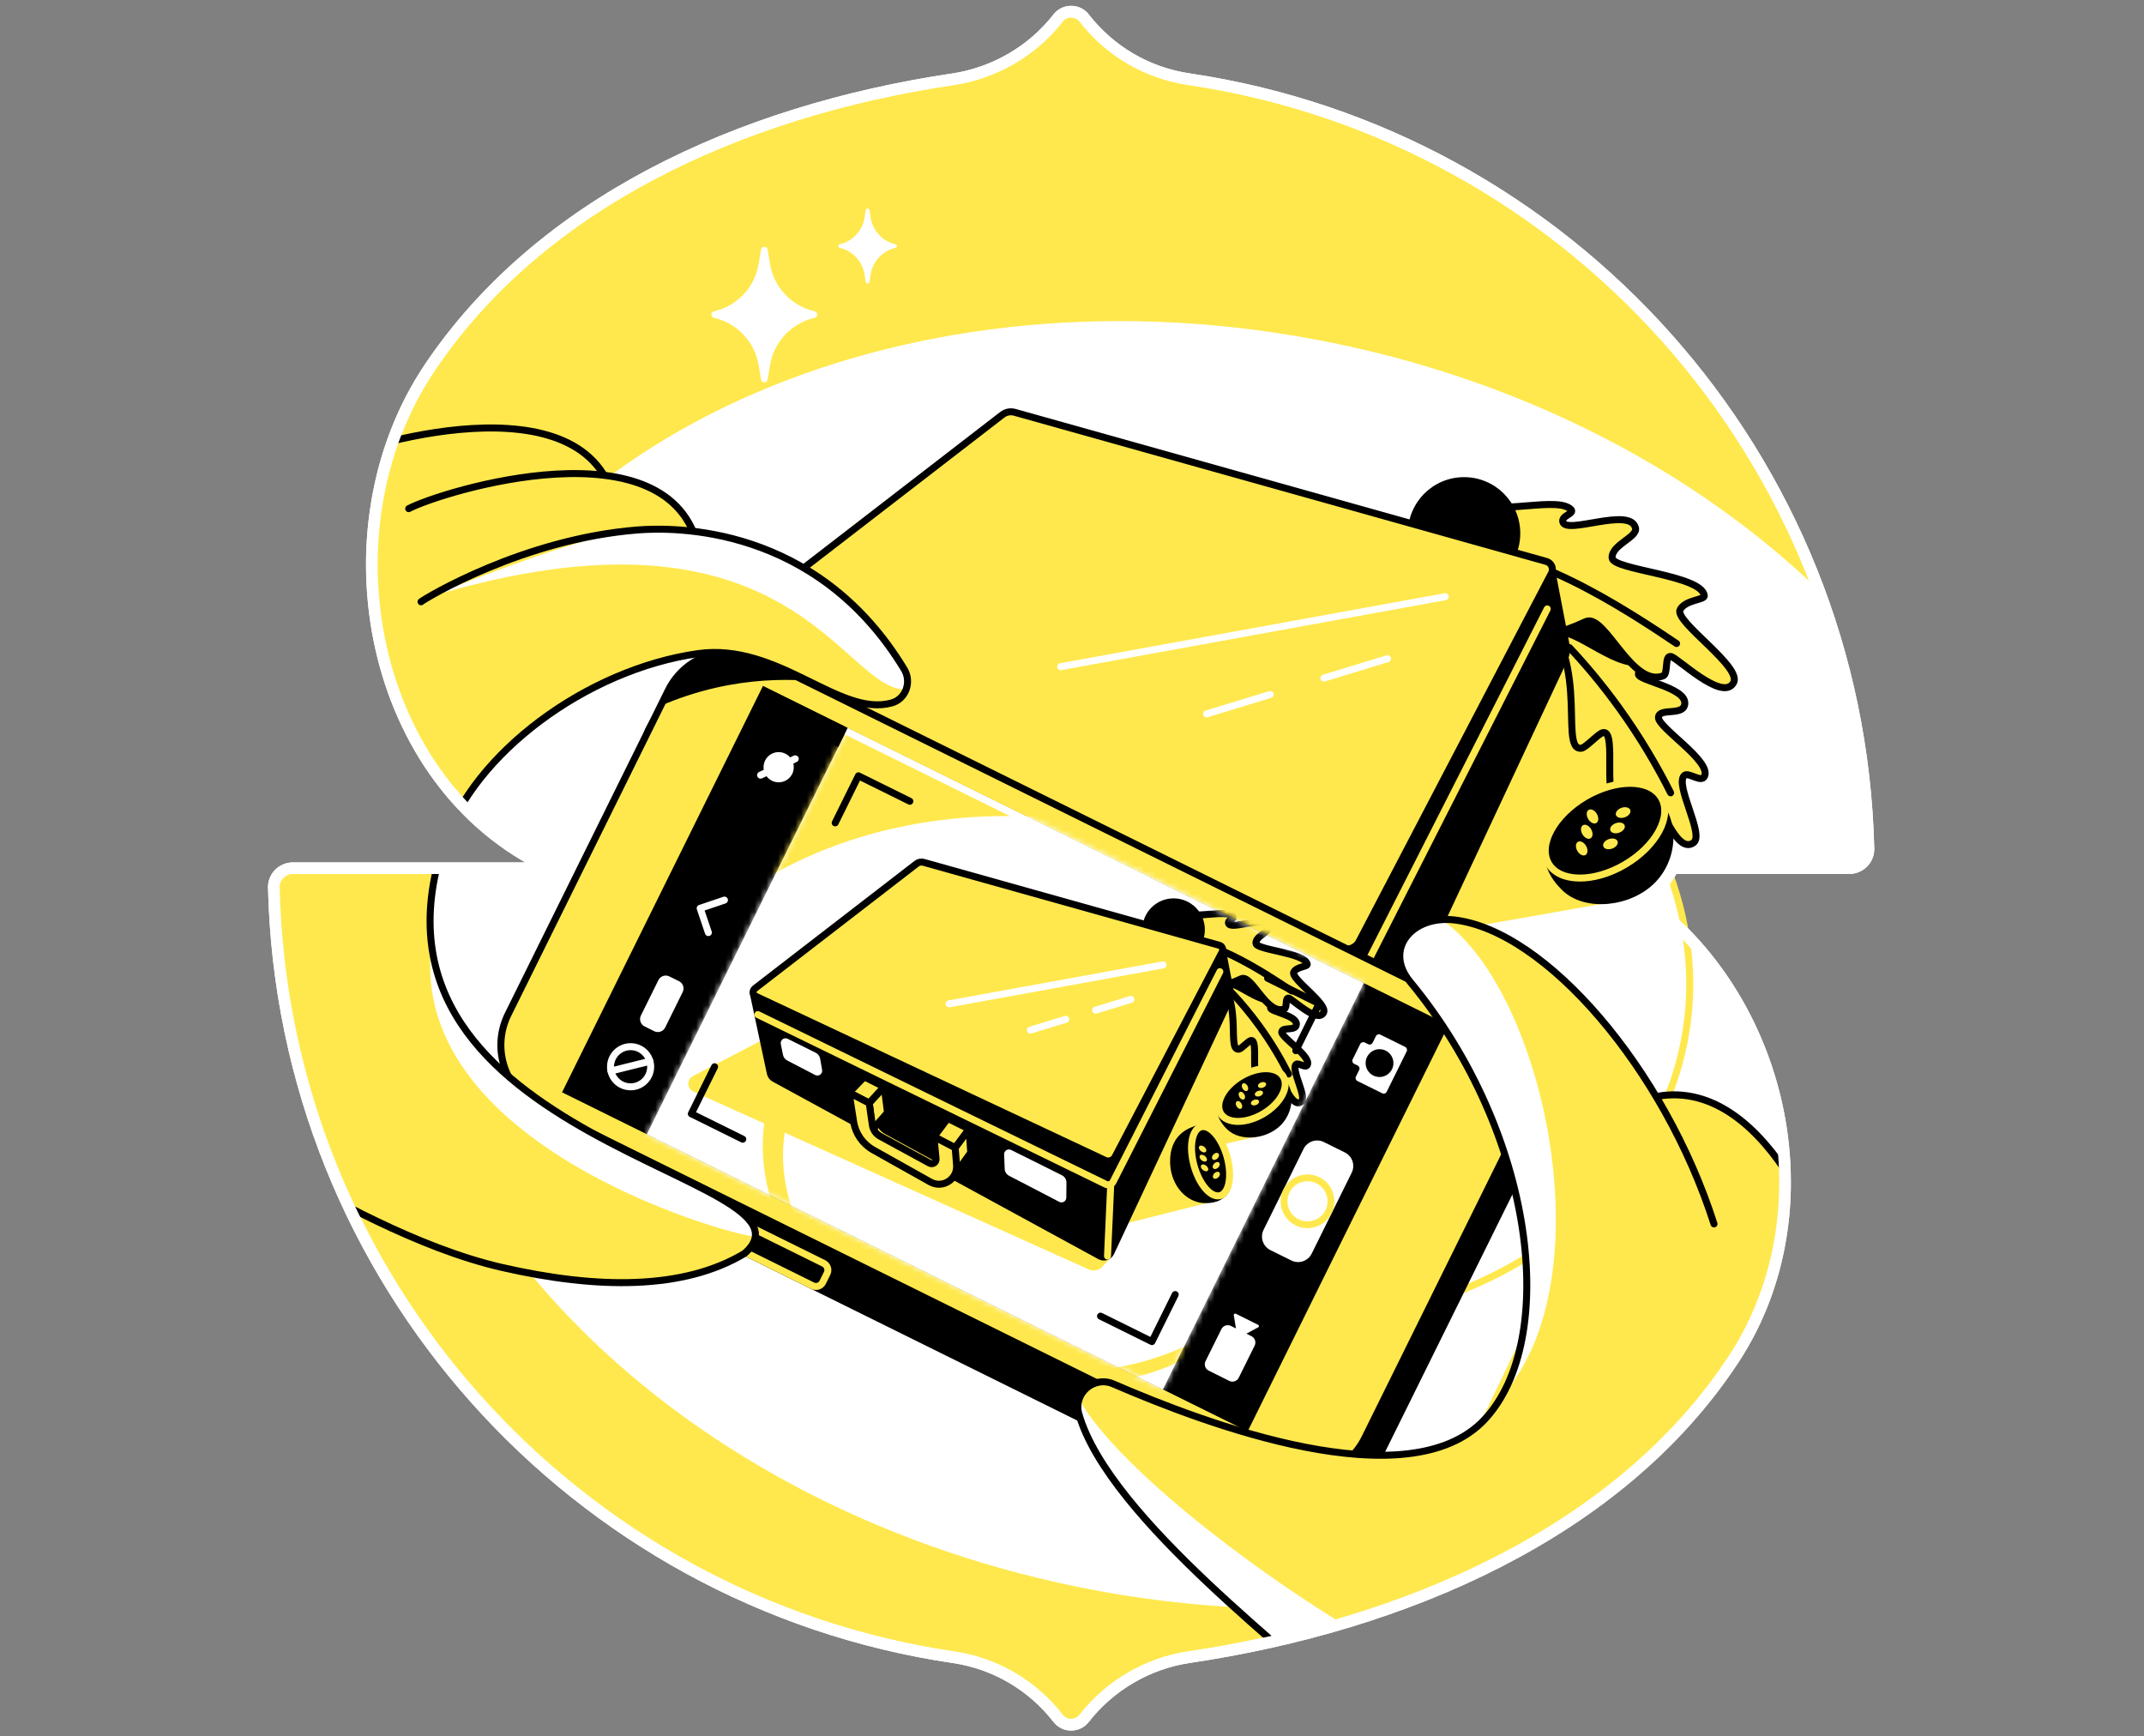 <svg width="368" height="298" viewBox="0 0 368 298" fill="none" xmlns="http://www.w3.org/2000/svg">
<rect x="0" y="0" width="368" height="298" fill="#808080" stroke="none"/>
<path d="M204.009 13.576C196.858 12.519 190.461 8.729 186.095 3.091C184.968 1.64 182.744 1.633 181.61 3.088C177.205 8.746 170.693 12.54 163.503 13.611C126.65 19.108 92.632 34.991 73.734 63.133C55.013 91.016 63.355 134.584 94.247 149H94.251H50.285C48.459 149 46.955 150.499 47.001 152.326C48.606 219.59 98.719 274.834 163.693 284.423C170.844 285.477 177.244 289.271 181.61 294.905C182.737 296.362 184.961 296.366 186.088 294.912C190.468 289.295 196.956 285.467 204.058 284.409C240.953 278.93 277.961 263.092 297.56 233.26C316.04 205.133 304.339 163.418 273.444 149L317.409 148.989C319.239 148.989 320.739 147.493 320.697 145.666C319.092 78.409 268.979 23.165 203.998 13.579" fill="#FFE84D"/>
<path d="M204.009 13.576C196.858 12.519 190.461 8.729 186.095 3.091C184.968 1.64 182.744 1.633 181.61 3.088C177.205 8.746 170.693 12.54 163.503 13.611C126.65 19.108 92.632 34.991 73.734 63.133C55.013 91.016 63.355 134.584 94.247 149H94.251H50.285C48.459 149 46.955 150.499 47.001 152.326C48.606 219.59 98.719 274.834 163.693 284.423C170.844 285.477 177.244 289.271 181.61 294.905C182.737 296.362 184.961 296.366 186.088 294.912C190.468 289.295 196.956 285.467 204.058 284.409C240.953 278.93 277.961 263.092 297.56 233.26C316.04 205.133 304.339 163.418 273.444 149L317.409 148.989C319.239 148.989 320.739 147.493 320.697 145.666C319.092 78.409 268.979 23.165 203.998 13.579" stroke="white" stroke-width="2" stroke-linecap="round" stroke-linejoin="round"/>
<mask id="mask0_9415_3000" style="mask-type:luminance" maskUnits="userSpaceOnUse" x="47" y="2" width="274" height="294">
<path d="M204.009 13.576C196.858 12.519 190.461 8.729 186.095 3.091C184.968 1.64 182.744 1.633 181.61 3.088C177.205 8.746 170.693 12.54 163.503 13.611C126.65 19.108 92.632 34.991 73.734 63.133C55.013 91.016 63.355 134.584 94.247 149H94.251H50.285C48.459 149 46.955 150.499 47.001 152.326C48.606 219.59 98.719 274.834 163.693 284.423C170.844 285.477 177.244 289.271 181.61 294.905C182.737 296.362 184.961 296.366 186.088 294.912C190.468 289.295 196.956 285.467 204.058 284.409C240.953 278.93 277.961 263.092 297.56 233.26C310.012 214.307 308.762 189.182 297.167 170.401C296.064 168.613 294.866 166.882 293.577 165.217C292.067 163.267 297.585 160.408 295.829 158.662C291.47 154.331 298.741 151.69 292.97 149H297.701L317.409 148.989C319.239 148.989 320.739 147.493 320.697 145.666C319.092 78.409 268.979 23.165 203.998 13.579" fill="white"/>
</mask>
<g mask="url(#mask0_9415_3000)">
<path d="M273.299 152.832C278.747 156.053 284.195 159.27 289.643 162.491C289.302 159.895 288.744 156.927 287.82 153.706C287.079 151.121 286.225 148.806 285.361 146.783C281.339 148.799 277.321 150.816 273.299 152.832Z" fill="white"/>
<path d="M228.54 58.806C156.72 44.219 89.126 74.016 70.857 126.165C75.972 135.948 83.825 144.132 94.25 148.996H94.254H66.242C62.824 204.086 113.407 257.803 185.16 272.379C204.528 276.313 223.591 277.019 241.462 274.929C264.36 266.377 284.711 252.832 297.57 233.261C316.05 205.133 304.35 163.419 273.454 149L317.419 148.989C319.249 148.989 320.749 147.493 320.707 145.667C320.335 130.096 317.36 115.175 312.207 101.308C291.248 81.118 262.231 65.649 228.543 58.806H228.54Z" fill="white"/>
<path d="M286.584 149.976C290.026 159.316 291.009 169.246 289.004 179.13C282.021 213.51 241.473 234.297 198.438 225.554C155.403 216.812 126.179 181.856 133.162 147.475C140.145 113.095 180.693 92.308 223.728 101.051C244.81 105.333 262.579 115.909 274.399 129.625" stroke="#FFE84D" stroke-width="1.2" stroke-miterlimit="10"/>
<path d="M234.711 181.515L263.594 174.248L240.258 160.623L279.369 153.745L283.559 131.617L260.454 104.504L224.009 144.817L234.711 181.515Z" fill="#FFE84D" stroke="#FFE84D" stroke-width="1.2" stroke-linecap="round" stroke-linejoin="round"/>
<path d="M261.322 102.681C264.982 105.059 269.33 103.194 271.863 104.037C276.137 105.463 277.936 107.939 278.607 108.519C280.145 109.843 277.651 110.806 277.788 111.575C278.02 112.867 283.106 112.172 283.563 114.216C283.788 115.224 281.213 114.476 281.213 115.688C281.213 116.833 289.221 117.982 289.183 120.669C289.151 123.026 284.761 121.35 284.662 123.12C284.564 124.891 293.805 130.616 292.562 133.236C292.01 134.399 289.812 132.457 289.109 133.082C287.36 134.645 292.653 143.335 290.648 144.648C287.732 146.724 284.876 137.448 284.241 137.82C283.507 138.249 284.638 140.967 284.139 141.182C282.509 141.884 281.36 135.973 280.486 136.092C279.868 136.176 278.54 137.743 278.073 137.82C274.701 138.372 277.69 125.266 275.161 125.723C274.35 125.871 272.21 128.322 271.42 128.41C267.188 128.87 274.104 110.785 261.325 102.678L261.322 102.681Z" fill="#FFE84D" stroke="black" stroke-width="1.2" stroke-linecap="round" stroke-linejoin="round"/>
<path d="M286.749 136.063C284.455 131.515 281.554 126.537 277.873 121.441C275.028 117.5 272.148 114.082 269.387 111.139" stroke="black" stroke-width="1.2" stroke-linecap="round" stroke-linejoin="round"/>
<path d="M282.492 113.763C282.959 113.471 277.469 112.53 277.339 111.04C277.279 110.37 278.252 109.85 278.038 108.891C277.957 108.533 277.778 108.273 277.539 108.069C276.868 107.489 275.066 105.013 270.795 103.587C268.603 102.856 265.049 104.152 261.758 102.969L261.708 103.302C263.928 105.115 265.326 107.254 266.19 109.484C266.363 110.173 266.535 110.858 266.707 111.546C266.566 110.471 266.665 109.646 267.181 109.319C269.71 107.732 278.256 116.415 282.495 113.763H282.492Z" fill="black"/>
<path d="M248.656 85.455C255.695 89.15 266.422 85.08 269.446 87.261C270.672 88.142 268.003 88.367 268.234 89.53C268.705 91.887 279.864 86.895 280.721 90.622C281.087 92.221 276.576 93.478 276.706 95.757C276.826 97.855 292.067 98.673 292.53 102.224C292.629 102.99 289.33 102.891 288.382 104.616C287.244 106.681 299.548 114.714 297.441 117.331C295.417 120.264 287.953 112.902 286.798 112.667C285.642 112.431 286.411 115.645 285.445 116.003C280.026 118.02 275.435 105.196 272.207 106.674C262.137 111.297 264.23 106.769 263.183 107.24C261.118 108.171 257.047 96.952 254.796 97.879C253.559 98.388 254.392 102.74 252.923 102.941C251.399 103.144 251.722 98.715 246.597 93C244.023 90.13 245.554 83.826 248.659 85.455H248.656Z" fill="#FFE84D" stroke="black" stroke-width="1.2" stroke-linecap="round" stroke-linejoin="round"/>
<path d="M248.368 95.21C259.745 91.511 280.373 105.498 287.767 110.44" stroke="black" stroke-width="1.2" stroke-linecap="round" stroke-linejoin="round"/>
<path d="M251.294 101.184C256.623 101.184 260.943 96.864 260.943 91.535C260.943 86.207 256.623 81.887 251.294 81.887C245.965 81.887 241.645 86.207 241.645 91.535C241.645 96.864 245.965 101.184 251.294 101.184Z" fill="black"/>
<path d="M121.602 110.974L126.902 135.832C127.05 136.524 127.493 137.118 128.114 137.455L228.606 192.218C229.829 192.885 231.36 192.383 231.95 191.122L268.561 112.924C268.873 112.26 268.965 111.512 268.824 110.792L266.387 98.14L121.599 110.971L121.602 110.974Z" fill="black" stroke="black" stroke-width="1.2" stroke-linecap="round" stroke-linejoin="round"/>
<path d="M123.042 117.732L230.38 170.071C231.213 170.475 232.214 170.142 232.635 169.316L265.572 104.504" stroke="#FFE84D" stroke-width="1.2" stroke-linecap="round" stroke-linejoin="round"/>
<path d="M231.912 170.043L230.918 192.217" stroke="#FFE84D" stroke-width="1.2" stroke-linecap="round" stroke-linejoin="round"/>
<path d="M122.41 112.091L230.106 162.66C231.28 163.212 232.674 162.741 233.275 161.592L266.296 98.382C266.714 97.581 266.288 96.597 265.417 96.355L174.17 70.763C173.436 70.556 172.646 70.71 172.042 71.177L122.143 109.678C121.3 110.328 121.444 111.638 122.407 112.091H122.41Z" fill="#FFE84D" stroke="black" stroke-width="1.2" stroke-linecap="round" stroke-linejoin="round"/>
<path d="M199.203 165.322L199.021 160.865C198.975 159.741 200.152 158.975 201.16 159.477L216.854 167.286C217.714 167.714 218.259 168.599 218.248 169.562L218.206 174.202C218.195 175.308 217.022 176.014 216.042 175.501L200.552 167.454C199.751 167.04 199.235 166.225 199.196 165.326L199.203 165.322Z" fill="#FFE84D"/>
<path d="M130.798 130.152L130.127 126.815C129.885 125.607 131.135 124.648 132.238 125.196L140.907 129.509C141.623 129.868 142.129 130.542 142.266 131.332L142.87 134.803C143.081 136.011 141.817 136.935 140.728 136.369L132.105 131.887C131.427 131.536 130.949 130.897 130.798 130.149V130.152Z" fill="#FFE84D"/>
<path d="M185.916 157.159L179.365 153.756L180.015 160.577C180.12 161.666 178.961 162.431 178.002 161.908L162.762 153.605C161.462 152.895 160.573 151.617 160.363 150.148L159.4 143.387L153.18 140.155L154.585 149.116C155.161 152.797 157.395 156.011 160.644 157.834L183.243 167.943L186.429 163.629L185.916 157.163V157.159Z" fill="#FFE84D" stroke="black" stroke-width="1.2" stroke-linecap="round" stroke-linejoin="round"/>
<path d="M157.415 145.038L151.195 141.807L155.863 136.949L162.024 140.012L157.415 145.038Z" fill="#FFE84D" stroke="black" stroke-width="1.2" stroke-linecap="round" stroke-linejoin="round"/>
<path d="M183.931 158.814L177.38 155.413L181.613 149.755L188.23 153.046L183.931 158.814Z" fill="#FFE84D" stroke="black" stroke-width="1.2" stroke-linecap="round" stroke-linejoin="round"/>
<path d="M157.416 145.038L162.024 140.012L163.057 147.971L158.388 153.285L157.416 145.038Z" fill="#FFE84D" stroke="black" stroke-width="1.2" stroke-linecap="round" stroke-linejoin="round"/>
<path d="M188.231 153.047L188.722 160.332L183.65 167.343L183.931 158.814L188.231 153.047Z" fill="#FFE84D" stroke="black" stroke-width="1.2" stroke-linecap="round" stroke-linejoin="round"/>
<path d="M183.931 158.813L177.38 155.41L178.03 162.231C178.136 163.32 176.976 164.086 176.018 163.562L160.777 155.259C159.477 154.549 158.589 153.271 158.378 151.803L157.415 145.041L151.195 141.81L152.6 150.77C153.176 154.451 155.41 157.665 158.659 159.488L176.26 169.365C180.06 171.497 184.7 168.526 184.356 164.181L183.928 158.813H183.931Z" fill="#FFE84D" stroke="black" stroke-width="1.2" stroke-linecap="round" stroke-linejoin="round"/>
<path d="M182.056 114.416L248.055 102.403" stroke="white" stroke-width="1.2" stroke-linecap="round" stroke-linejoin="round"/>
<path d="M227.24 116.376L238.15 113.046" stroke="white" stroke-width="1.2" stroke-linecap="round" stroke-linejoin="round"/>
<path d="M207.11 122.519L218.024 119.189" stroke="white" stroke-width="1.2" stroke-linecap="round" stroke-linejoin="round"/>
<path d="M278.79 148.454C283.864 145.475 286.521 140.58 284.724 137.52C282.928 134.461 277.358 134.395 272.284 137.374C267.211 140.354 264.554 145.249 266.351 148.308C268.147 151.368 273.716 151.433 278.79 148.454Z" fill="black" stroke="black" stroke-width="1.2" stroke-linecap="round" stroke-linejoin="round"/>
<path d="M283.647 136.956C287.574 140.114 287.648 146.875 283.721 150.971C279.794 155.063 272.165 155.871 268.565 152.348C266.608 150.433 264.799 147.687 266.085 143.279" fill="black"/>
<path d="M283.647 136.956C287.574 140.114 287.648 146.875 283.721 150.971C279.794 155.063 272.165 155.871 268.565 152.348C266.608 150.433 264.799 147.687 266.085 143.279" stroke="black" stroke-width="1.2" stroke-linecap="round" stroke-linejoin="round"/>
<path d="M278.902 148.385C284.242 145.25 287.04 140.102 285.153 136.887C283.265 133.671 277.406 133.607 272.066 136.742C266.726 139.877 263.928 145.025 265.816 148.241C267.704 151.456 273.563 151.521 278.902 148.385Z" stroke="#FFE84D" stroke-width="1.2" stroke-linecap="round" stroke-linejoin="round"/>
<path d="M273.992 141.247C274.405 141.008 274.448 140.31 274.089 139.686C273.729 139.063 273.102 138.751 272.689 138.99C272.275 139.228 272.232 139.927 272.592 140.55C272.952 141.174 273.579 141.486 273.992 141.247Z" fill="#FFE84D"/>
<path d="M273.008 143.877C273.421 143.638 273.465 142.94 273.105 142.316C272.745 141.693 272.118 141.381 271.705 141.62C271.292 141.858 271.248 142.557 271.608 143.18C271.968 143.804 272.595 144.115 273.008 143.877Z" fill="#FFE84D"/>
<path d="M272.139 146.736C272.553 146.498 272.596 145.799 272.236 145.176C271.876 144.552 271.249 144.24 270.836 144.479C270.423 144.718 270.38 145.416 270.739 146.04C271.099 146.663 271.726 146.975 272.139 146.736Z" fill="#FFE84D"/>
<path d="M278.883 140.269C279.562 140.031 279.985 139.473 279.827 139.023C279.67 138.573 278.991 138.4 278.312 138.638C277.633 138.876 277.21 139.433 277.367 139.884C277.525 140.334 278.204 140.507 278.883 140.269Z" fill="#FFE84D"/>
<path d="M277.916 142.903C278.595 142.665 279.018 142.107 278.86 141.657C278.702 141.206 278.024 141.034 277.345 141.272C276.665 141.509 276.243 142.067 276.4 142.518C276.558 142.968 277.236 143.141 277.916 142.903Z" fill="#FFE84D"/>
<path d="M276.706 145.639C277.385 145.401 277.808 144.843 277.651 144.393C277.493 143.943 276.815 143.77 276.135 144.008C275.456 144.246 275.033 144.804 275.191 145.254C275.348 145.704 276.027 145.877 276.706 145.639Z" fill="#FFE84D"/>
<path d="M217.736 259.362L90.447 196.411C84.103 193.275 89.737 183.851 92.874 177.507L111.304 125.319C114.441 118.975 122.129 116.372 128.476 119.513L255.765 182.463C262.109 185.6 264.712 193.289 261.571 199.636L234.905 253.559C231.768 259.903 224.079 262.506 217.732 259.366L217.736 259.362Z" fill="black" stroke="black" stroke-width="1.2" stroke-linecap="round" stroke-linejoin="round"/>
<path d="M141.379 216.817L127.592 210C126.953 209.685 126.18 209.946 125.865 210.584L125.111 212.108C124.796 212.746 125.057 213.52 125.695 213.835L139.483 220.652C140.121 220.968 140.895 220.706 141.21 220.068L141.964 218.544C142.279 217.906 142.018 217.133 141.379 216.817Z" fill="black" stroke="#FFE84D" stroke-width="1.2" stroke-linecap="round" stroke-linejoin="round"/>
<path d="M256.37 175.286L130.608 113.103C124.73 110.197 117.609 112.606 114.703 118.483L87.203 174.1C84.297 179.978 86.706 187.099 92.584 190.005L218.346 252.188C224.223 255.094 231.344 252.685 234.25 246.807L261.75 191.19C264.656 185.313 262.247 178.192 256.37 175.286Z" fill="#FFE84D" stroke="black" stroke-width="1.2" stroke-linecap="round" stroke-linejoin="round"/>
<path d="M131.441 113.521C125.097 110.384 117.408 112.983 114.268 119.327L113.373 121.136C116.07 119.97 119.267 118.839 122.944 118.01C128.761 116.7 133.942 116.542 138.02 116.773L131.434 113.517L131.441 113.521Z" fill="black"/>
<path d="M248.632 175.915L130.952 117.729L96.472 187.464L214.151 245.651L248.632 175.915Z" fill="black"/>
<path d="M234.082 168.722L145.505 124.925L111.024 194.66L199.601 238.457L234.082 168.722Z" fill="white"/>
<path d="M234.845 179.215L234.234 178.912C233.953 178.772 233.612 178.888 233.475 179.169L232.168 181.81C232.028 182.091 232.144 182.432 232.425 182.569L233.036 182.871C233.317 183.012 233.433 183.349 233.292 183.63L232.73 184.764C232.59 185.045 232.706 185.386 232.987 185.523L237.254 187.634C237.535 187.774 237.876 187.659 238.013 187.378L241.448 180.433C241.589 180.152 241.473 179.812 241.192 179.675L236.924 177.564C236.643 177.423 236.302 177.539 236.165 177.82L235.603 178.955C235.463 179.236 235.126 179.352 234.845 179.211V179.215Z" fill="white"/>
<path d="M236.784 184.834C238.101 184.834 239.169 183.767 239.169 182.449C239.169 181.132 238.101 180.064 236.784 180.064C235.467 180.064 234.399 181.132 234.399 182.449C234.399 183.767 235.467 184.834 236.784 184.834Z" fill="black"/>
<path d="M212.136 227.953C212.136 227.953 212.126 227.978 212.112 227.971L211.269 227.553C210.668 227.258 209.941 227.504 209.646 228.101L206.917 233.605C206.622 234.206 206.868 234.933 207.465 235.228L210.998 236.991C211.599 237.286 212.326 237.04 212.621 236.443L215.35 230.939C215.645 230.338 215.399 229.611 214.802 229.316L213.959 228.898C213.959 228.898 213.945 228.874 213.959 228.867L215.961 227.799C216.134 227.708 216.13 227.458 215.954 227.37L212.115 225.46C211.94 225.372 211.736 225.519 211.768 225.716L212.136 227.953Z" fill="white"/>
<path d="M230.826 197.778L227.231 196C225.942 195.363 224.381 195.891 223.744 197.18L216.88 211.062C216.243 212.351 216.771 213.912 218.059 214.549L221.655 216.327C222.944 216.964 224.505 216.436 225.142 215.147L232.006 201.265C232.643 199.976 232.115 198.415 230.826 197.778Z" fill="white"/>
<path d="M224.427 202.727C224.957 202.727 225.47 202.847 225.948 203.086C226.773 203.493 227.388 204.195 227.683 205.067C227.978 205.938 227.915 206.872 227.507 207.694C226.924 208.878 225.741 209.612 224.42 209.612C223.889 209.612 223.377 209.492 222.899 209.253C221.199 208.41 220.5 206.345 221.339 204.642C221.922 203.458 223.106 202.724 224.427 202.724M224.427 201.558C222.73 201.558 221.097 202.499 220.293 204.125C219.165 206.408 220.1 209.173 222.379 210.3C223.036 210.623 223.731 210.778 224.42 210.778C226.116 210.778 227.75 209.837 228.554 208.21C229.682 205.927 228.747 203.163 226.468 202.035C225.811 201.712 225.115 201.558 224.427 201.558Z" fill="#FFE84D"/>
<mask id="mask1_9415_3000" style="mask-type:luminance" maskUnits="userSpaceOnUse" x="111" y="124" width="124" height="115">
<path d="M234.082 168.722L145.505 124.925L111.024 194.66L199.601 238.457L234.082 168.722Z" fill="white"/>
</mask>
<g mask="url(#mask1_9415_3000)">
<path d="M123.405 120.146L123.075 159.549L186.008 143.774L172.534 127.413L123.405 120.146Z" fill="#FFE84D"/>
<path d="M254.129 216.358C260.774 183.637 232.779 150.331 191.6 141.968C150.421 133.605 111.651 153.352 105.006 186.073C98.36 218.794 126.356 252.1 167.535 260.463C208.714 268.826 247.484 249.08 254.129 216.358Z" fill="white"/>
<path d="M156.232 231.533C138.312 223.518 124.971 203.7 133.633 184.203C142.288 165.446 165.639 158.776 184.764 162.334L183.349 169.31C164.922 164.634 140.093 171.744 135.112 192.106C131.354 208.119 142.959 223.43 156.749 230.487L156.232 231.533Z" fill="#FFE84D"/>
<path d="M222.959 210.034C219.482 228.228 199.942 237.768 182.794 238.07C176.924 238.249 171.027 237.568 165.33 236.079L166.162 233.068C171.533 234.639 177.139 235.45 182.744 235.436C199.106 235.608 218.006 227.073 221.81 209.802L222.955 210.034H222.959Z" fill="#FFE84D"/>
<path d="M132.073 178.533L119.204 185.214C118.557 185.551 118.582 186.485 119.249 186.784L187.156 217.322C187.693 217.564 188.322 217.437 188.726 217.012L190.096 215.569L132.073 178.533Z" fill="#FFE84D" stroke="#FFE84D" stroke-width="1.2" stroke-linecap="round" stroke-linejoin="round"/>
<path d="M192.207 209.611L208.277 205.565L208.631 196.053L217.054 194.16L219.383 181.845L206.531 166.763L186.253 189.193L192.207 209.611Z" fill="#FFE84D" stroke="#FFE84D" stroke-width="1.2" stroke-linecap="round" stroke-linejoin="round"/>
<path d="M207.012 165.748C209.049 167.069 211.47 166.033 212.875 166.503C215.252 167.297 216.254 168.674 216.629 168.997C217.483 169.735 216.095 170.269 216.173 170.697C216.303 171.417 219.134 171.031 219.387 172.165C219.513 172.727 218.08 172.309 218.08 172.984C218.08 173.62 222.534 174.259 222.516 175.755C222.499 177.069 220.054 176.134 220.001 177.121C219.949 178.063 225.087 181.294 224.395 182.752C224.09 183.398 222.864 182.316 222.474 182.668C221.501 183.539 224.448 188.372 223.328 189.103C221.705 190.258 220.117 185.095 219.763 185.302C219.355 185.541 219.984 187.051 219.706 187.171C218.8 187.561 218.161 184.273 217.673 184.34C217.328 184.385 216.591 185.26 216.331 185.302C214.455 185.608 216.117 178.316 214.712 178.572C214.258 178.653 213.071 180.019 212.632 180.065C210.279 180.321 214.125 170.258 207.016 165.748H207.012Z" fill="#FFE84D" stroke="black" stroke-width="1.2" stroke-linecap="round" stroke-linejoin="round"/>
<path d="M221.16 184.322C219.885 181.793 218.27 179.022 216.222 176.187C214.638 173.996 213.036 172.092 211.501 170.455" stroke="black" stroke-width="1.2" stroke-linecap="round" stroke-linejoin="round"/>
<path d="M218.793 171.916C219.053 171.754 216.001 171.231 215.927 170.402C215.895 170.029 216.436 169.738 216.313 169.204C216.268 169.004 216.169 168.86 216.036 168.747C215.66 168.424 214.659 167.047 212.281 166.253C211.062 165.846 209.085 166.57 207.251 165.909L207.223 166.095C208.46 167.103 209.236 168.294 209.717 169.534C209.812 169.917 209.907 170.3 210.005 170.679C209.928 170.079 209.98 169.622 210.268 169.439C211.677 168.554 216.433 173.387 218.79 171.912L218.793 171.916Z" fill="black"/>
<path d="M199.966 156.166C203.883 158.221 209.85 155.959 211.533 157.171C212.214 157.663 210.732 157.786 210.859 158.432C211.118 159.746 217.329 156.967 217.806 159.04C218.01 159.928 215.502 160.627 215.572 161.895C215.639 163.061 224.118 163.518 224.375 165.495C224.431 165.92 222.594 165.868 222.067 166.827C221.435 167.975 228.28 172.447 227.107 173.901C225.983 175.534 221.828 171.435 221.185 171.305C220.542 171.175 220.971 172.963 220.434 173.163C217.416 174.287 214.863 167.15 213.068 167.972C207.465 170.543 208.632 168.024 208.049 168.288C206.9 168.804 204.634 162.563 203.38 163.079C202.692 163.363 203.156 165.783 202.337 165.896C201.487 166.008 201.67 163.546 198.818 160.367C197.385 158.769 198.238 155.264 199.966 156.17V156.166Z" fill="#FFE84D" stroke="black" stroke-width="1.2" stroke-linecap="round" stroke-linejoin="round"/>
<path d="M199.805 161.592C206.134 159.534 217.613 167.314 221.726 170.068" stroke="black" stroke-width="1.2" stroke-linecap="round" stroke-linejoin="round"/>
<path d="M201.435 164.919C204.401 164.919 206.805 162.514 206.805 159.548C206.805 156.582 204.401 154.178 201.435 154.178C198.468 154.178 196.064 156.582 196.064 159.548C196.064 162.514 198.468 164.919 201.435 164.919Z" fill="black"/>
<path d="M129.274 170.364L132.224 184.196C132.305 184.582 132.551 184.912 132.899 185.098L188.814 215.569C189.495 215.942 190.345 215.66 190.676 214.958L211.048 171.449C211.22 171.08 211.273 170.662 211.196 170.262L209.84 163.223L129.281 170.364H129.274Z" fill="black" stroke="black" stroke-width="1.2" stroke-linecap="round" stroke-linejoin="round"/>
<path d="M130.075 174.122L189.797 203.244C190.261 203.469 190.82 203.283 191.051 202.822L209.376 166.76" stroke="#FFE84D" stroke-width="1.2" stroke-linecap="round" stroke-linejoin="round"/>
<path d="M190.651 203.229L190.096 215.565" stroke="#FFE84D" stroke-width="1.2" stroke-linecap="round" stroke-linejoin="round"/>
<path d="M129.724 170.985L189.643 199.124C190.296 199.429 191.073 199.17 191.406 198.53L209.78 163.36C210.012 162.914 209.777 162.366 209.292 162.232L158.523 147.993C158.115 147.877 157.676 147.965 157.339 148.221L129.576 169.644C129.109 170.005 129.186 170.736 129.724 170.985Z" fill="#FFE84D" stroke="black" stroke-width="1.2" stroke-linecap="round" stroke-linejoin="round"/>
<path d="M172.449 200.603L172.347 198.123C172.323 197.498 172.976 197.073 173.538 197.35L182.27 201.695C182.751 201.934 183.05 202.426 183.046 202.96L183.025 205.541C183.018 206.156 182.368 206.549 181.821 206.265L173.201 201.786C172.755 201.555 172.467 201.102 172.446 200.603H172.449Z" fill="white"/>
<path d="M134.392 181.034L134.02 179.176C133.886 178.505 134.582 177.971 135.193 178.277L140.015 180.676C140.416 180.872 140.693 181.252 140.771 181.691L141.108 183.623C141.224 184.294 140.521 184.81 139.917 184.494L135.119 182C134.743 181.803 134.476 181.448 134.392 181.034Z" fill="white"/>
<path d="M165.056 196.06L161.41 194.167L161.771 197.961C161.828 198.568 161.185 198.993 160.651 198.702L152.172 194.079C151.448 193.686 150.953 192.973 150.837 192.158L150.3 188.396L146.84 186.598L147.62 191.582C147.939 193.63 149.183 195.417 150.992 196.433L163.566 202.056L165.34 199.657L165.052 196.057L165.056 196.06Z" fill="#FFE84D" stroke="black" stroke-width="1.2" stroke-linecap="round" stroke-linejoin="round"/>
<path d="M149.201 189.316L145.741 187.518L148.336 184.813L151.765 186.521L149.201 189.316Z" fill="#FFE84D" stroke="black" stroke-width="1.2" stroke-linecap="round" stroke-linejoin="round"/>
<path d="M163.953 196.981L160.307 195.088L162.664 191.94L166.345 193.77L163.953 196.981Z" fill="#FFE84D" stroke="black" stroke-width="1.2" stroke-linecap="round" stroke-linejoin="round"/>
<path d="M149.2 189.316L151.764 186.521L152.337 190.946L149.741 193.904L149.2 189.316Z" fill="#FFE84D" stroke="black" stroke-width="1.2" stroke-linecap="round" stroke-linejoin="round"/>
<path d="M166.345 193.771L166.619 197.824L163.798 201.726L163.953 196.981L166.345 193.771Z" fill="#FFE84D" stroke="black" stroke-width="1.2" stroke-linecap="round" stroke-linejoin="round"/>
<path d="M163.953 196.981L160.307 195.088L160.668 198.881C160.725 199.489 160.082 199.914 159.548 199.623L151.069 195C150.345 194.607 149.85 193.894 149.734 193.079L149.197 189.317L145.737 187.519L146.517 192.503C146.836 194.551 148.08 196.338 149.889 197.354L159.681 202.847C161.796 204.034 164.378 202.38 164.188 199.963L163.949 196.978L163.953 196.981Z" fill="#FFE84D" stroke="black" stroke-width="1.2" stroke-linecap="round" stroke-linejoin="round"/>
<path d="M162.91 172.278L199.633 165.594" stroke="white" stroke-width="1.2" stroke-linecap="round" stroke-linejoin="round"/>
<path d="M188.052 173.367L194.118 171.516" stroke="white" stroke-width="1.2" stroke-linecap="round" stroke-linejoin="round"/>
<path d="M176.851 176.787L182.924 174.933" stroke="white" stroke-width="1.2" stroke-linecap="round" stroke-linejoin="round"/>
<path d="M216.734 191.21C219.557 189.552 221.037 186.828 220.038 185.127C219.039 183.426 215.94 183.391 213.116 185.049C210.293 186.707 208.813 189.43 209.812 191.131C210.811 192.832 213.91 192.868 216.734 191.21Z" fill="black" stroke="black" stroke-width="1.2" stroke-linecap="round" stroke-linejoin="round"/>
<path d="M219.432 184.817C221.617 186.574 221.659 190.335 219.475 192.615C217.29 194.891 213.047 195.341 211.041 193.381C209.952 192.317 208.948 190.789 209.661 188.333" fill="black"/>
<path d="M219.432 184.817C221.617 186.574 221.659 190.335 219.475 192.615C217.29 194.891 213.047 195.341 211.041 193.381C209.952 192.317 208.948 190.789 209.661 188.333" stroke="black" stroke-width="1.2" stroke-linecap="round" stroke-linejoin="round"/>
<path d="M216.796 191.173C219.767 189.428 221.324 186.564 220.274 184.776C219.224 182.988 215.964 182.952 212.993 184.697C210.022 186.441 208.465 189.305 209.515 191.093C210.565 192.882 213.825 192.917 216.796 191.173Z" stroke="#FFE84D" stroke-width="1.2" stroke-linecap="round" stroke-linejoin="round"/>
<path d="M214.058 187.204C214.288 187.071 214.313 186.683 214.113 186.337C213.913 185.991 213.565 185.818 213.335 185.951C213.105 186.084 213.08 186.472 213.28 186.818C213.48 187.164 213.828 187.337 214.058 187.204Z" fill="#FFE84D"/>
<path d="M213.515 188.668C213.745 188.535 213.77 188.147 213.57 187.801C213.37 187.455 213.021 187.282 212.791 187.415C212.561 187.548 212.536 187.936 212.736 188.282C212.936 188.628 213.285 188.801 213.515 188.668Z" fill="#FFE84D"/>
<path d="M213.03 190.26C213.26 190.127 213.285 189.739 213.085 189.392C212.885 189.046 212.537 188.874 212.306 189.006C212.076 189.139 212.052 189.528 212.251 189.874C212.451 190.22 212.8 190.393 213.03 190.26Z" fill="#FFE84D"/>
<path d="M216.781 186.667C217.158 186.535 217.392 186.225 217.305 185.974C217.217 185.723 216.84 185.627 216.463 185.759C216.086 185.891 215.851 186.201 215.939 186.452C216.027 186.703 216.403 186.799 216.781 186.667Z" fill="#FFE84D"/>
<path d="M216.241 188.129C216.618 187.997 216.853 187.687 216.765 187.436C216.677 187.185 216.3 187.089 215.923 187.221C215.546 187.353 215.311 187.663 215.399 187.914C215.487 188.165 215.864 188.261 216.241 188.129Z" fill="#FFE84D"/>
<path d="M215.571 189.657C215.948 189.525 216.182 189.214 216.095 188.963C216.007 188.713 215.63 188.616 215.253 188.748C214.876 188.88 214.641 189.191 214.729 189.441C214.817 189.692 215.194 189.789 215.571 189.657Z" fill="#FFE84D"/>
<path d="M209.343 205.216C210.854 204.793 211.354 201.855 210.459 198.653C209.563 195.45 207.612 193.197 206.101 193.62C204.59 194.042 204.09 196.981 204.985 200.183C205.881 203.385 207.832 205.638 209.343 205.216Z" fill="black" stroke="black" stroke-width="1.2" stroke-linecap="round" stroke-linejoin="round"/>
<path d="M201.435 199.349C201.449 202.612 203.43 205.317 206.113 205.815C206.742 205.931 208.635 205.994 209.587 205.113C210.869 203.929 210.859 202.784 210.746 200.381C210.592 197.122 208.382 194.249 205.815 193.961C205.333 193.908 206.528 193.515 206.092 193.609C203.918 194.098 201.421 195.345 201.438 199.345L201.435 199.349Z" fill="black" stroke="black" stroke-width="1.2" stroke-linecap="round" stroke-linejoin="round"/>
<path d="M208.975 198.805C209.25 198.531 209.319 198.155 209.129 197.963C208.939 197.772 208.562 197.839 208.287 198.112C208.012 198.386 207.943 198.762 208.133 198.954C208.323 199.145 208.7 199.078 208.975 198.805Z" fill="#FFE84D"/>
<path d="M209.098 200.373C209.373 200.1 209.442 199.723 209.252 199.532C209.062 199.34 208.685 199.407 208.41 199.681C208.135 199.954 208.066 200.331 208.256 200.522C208.446 200.713 208.823 200.647 209.098 200.373Z" fill="#FFE84D"/>
<path d="M209.127 202.049C209.402 201.776 209.471 201.399 209.281 201.208C209.091 201.016 208.714 201.083 208.439 201.356C208.164 201.63 208.095 202.007 208.285 202.198C208.475 202.389 208.852 202.323 209.127 202.049Z" fill="#FFE84D"/>
<path d="M206.982 197.657C207.146 197.457 207.026 197.088 206.714 196.832C206.402 196.576 206.016 196.53 205.853 196.73C205.689 196.929 205.809 197.298 206.121 197.554C206.433 197.81 206.818 197.856 206.982 197.657Z" fill="#FFE84D"/>
<path d="M207.096 199.227C207.259 199.028 207.139 198.658 206.827 198.402C206.516 198.146 206.13 198.101 205.966 198.3C205.803 198.499 205.923 198.869 206.235 199.125C206.547 199.381 206.932 199.427 207.096 199.227Z" fill="#FFE84D"/>
<path d="M207.318 200.892C207.482 200.693 207.362 200.324 207.05 200.068C206.738 199.812 206.353 199.766 206.189 199.965C206.025 200.165 206.145 200.534 206.457 200.79C206.769 201.046 207.155 201.092 207.318 200.892Z" fill="#FFE84D"/>
<path d="M209.433 205.188C210.993 204.752 211.52 201.759 210.609 198.502C209.699 195.246 207.696 192.96 206.136 193.396C204.576 193.832 204.05 196.825 204.96 200.082C205.87 203.338 207.873 205.624 209.433 205.188Z" stroke="#FFE84D" stroke-width="1.2" stroke-linecap="round" stroke-linejoin="round"/>
</g>
<path d="M144.971 125.357L197.11 151.143" stroke="white" stroke-width="1.2" stroke-linecap="round" stroke-linejoin="round"/>
<path d="M131.058 121.723C130.998 121.41 130.938 117.732 130.938 117.732L145.491 124.93L143.868 128.214L131.058 121.723Z" fill="black"/>
<path d="M55.799 79.471C61.43 76.503 101.015 64.251 105.599 86.598L57.714 101.852" fill="#FFE84D"/>
<path d="M105.599 86.598C101.012 64.251 61.43 76.503 55.799 79.471" stroke="black" stroke-width="1.2" stroke-linecap="round" stroke-linejoin="round"/>
<path d="M230.672 292.808C223.693 285.053 190.345 260.743 185.178 242.668C184.174 239.155 187.739 236.061 191.093 237.511C206.903 244.357 241.754 257.536 254.799 243.637C267.599 230.005 263.559 194.561 242.056 168.519C237.427 162.913 242.386 157.044 249.608 157.88C265.288 159.696 285.664 183.387 294.195 210.051" fill="#FFE84D"/>
<path d="M278.617 193.246L284.473 188.153C303.967 184.693 315.572 217.373 315.572 224.026C302.766 251.093 245.329 287.592 230.672 292.808" fill="#FFE84D"/>
<path d="M185.213 240.163C184.964 240.929 184.925 241.786 185.178 242.667C190.345 260.739 223.693 285.053 230.672 292.808L238.125 283.1C220.243 273.482 192.386 252.875 185.213 240.163Z" fill="white"/>
<path d="M257.715 239.667C275.853 219.527 264.894 169.787 247.448 157.83C241.463 158.259 237.901 163.492 242.053 168.519C261.712 192.326 266.763 223.984 257.708 239.657C257.708 239.657 257.711 239.664 257.715 239.667Z" fill="white"/>
<path d="M230.672 292.808C223.693 285.053 190.345 260.743 185.178 242.668C184.174 239.155 187.739 236.061 191.093 237.511C206.903 244.357 241.754 257.536 254.799 243.637C267.599 230.005 263.559 194.561 242.056 168.519C237.427 162.913 242.386 157.044 249.608 157.88C265.288 159.696 285.664 183.387 294.195 210.051" stroke="black" stroke-width="1.2" stroke-linecap="round" stroke-linejoin="round"/>
<path d="M284.473 188.153C303.967 184.693 315.572 217.373 315.572 224.026" stroke="black" stroke-width="1.2" stroke-linecap="round" stroke-linejoin="round"/>
<path d="M48.188 200.827C56.133 205.284 71.623 214.181 86.137 217.514C102.614 221.297 117.373 221.368 127.784 215.126C143.137 201.733 59.049 196.299 76.119 144.89C81.311 129.253 99.604 114.802 118.662 112.186C132.818 110.24 145.003 122.955 153.05 120.64C155.491 119.938 156.513 117.029 155.196 114.855C140.152 90.018 115.638 90.454 109.361 90.956C89.832 92.526 73.158 102.576 72.266 103.278" fill="#FFE84D"/>
<path d="M70.148 87.296C75.779 84.328 115.364 72.077 119.948 94.423L80.559 124.483L59.196 195.484L14.271 195.797" fill="#FFE84D"/>
<path d="M119.948 94.423C115.361 72.077 75.778 84.328 70.148 87.296" stroke="black" stroke-width="1.2" stroke-linecap="round" stroke-linejoin="round"/>
<path d="M109.361 90.963C100.352 91.687 80.088 99.888 73.562 102.473C135.895 83.597 144.44 118.617 155.522 118.329C155.926 117.236 155.859 115.958 155.196 114.862C140.152 90.025 115.638 90.461 109.361 90.963Z" fill="white"/>
<path d="M74.064 162.088C69.67 197.898 129.558 213.117 129.653 212.158C130.658 202.186 78.09 194.649 74.064 162.088Z" fill="white"/>
<path d="M48.188 200.827C56.133 205.284 71.623 214.181 86.137 217.514C102.614 221.297 117.373 221.368 127.784 215.126C143.137 201.733 59.049 196.299 76.119 144.89C81.311 129.253 100.679 114.929 119.72 112.186C133.59 110.187 144.012 123.152 153.05 120.64C155.498 119.962 156.513 117.029 155.196 114.855C140.152 90.018 115.638 90.454 109.361 90.956C89.832 92.526 73.158 102.576 72.266 103.278" stroke="black" stroke-width="1.2" stroke-linecap="round" stroke-linejoin="round"/>
<path d="M188.895 225.878L197.721 230.244L201.715 222.172" stroke="black" stroke-width="1.2" stroke-linecap="round" stroke-linejoin="round"/>
<path d="M122.653 183.074L118.663 191.146L127.489 195.508" stroke="black" stroke-width="1.2" stroke-linecap="round" stroke-linejoin="round"/>
<path d="M156.169 137.514L147.342 133.148L143.352 141.22" stroke="black" stroke-width="1.2" stroke-linecap="round" stroke-linejoin="round"/>
<path d="M222.414 180.317L226.404 172.249L217.574 167.883" stroke="black" stroke-width="1.2" stroke-linecap="round" stroke-linejoin="round"/>
<path d="M121.588 160.046L120.18 155.884L124.345 154.476" stroke="white" stroke-width="1.2" stroke-linecap="round" stroke-linejoin="round"/>
<path d="M133.65 134.262C135.082 134.262 136.243 133.101 136.243 131.669C136.243 130.238 135.082 129.077 133.65 129.077C132.219 129.077 131.058 130.238 131.058 131.669C131.058 133.101 132.219 134.262 133.65 134.262Z" fill="white"/>
<path d="M130.549 133.032L136.495 130.229" stroke="white" stroke-width="1.2" stroke-linecap="round" stroke-linejoin="round"/>
<path d="M108.237 186.52C110.14 186.52 111.683 184.978 111.683 183.075C111.683 181.172 110.14 179.629 108.237 179.629C106.334 179.629 104.792 181.172 104.792 183.075C104.792 184.978 106.334 186.52 108.237 186.52Z" stroke="white" stroke-width="1.2" stroke-linecap="round" stroke-linejoin="round"/>
<path d="M104.869 183.802L111.557 182.137" stroke="white" stroke-width="1.2" stroke-linecap="round" stroke-linejoin="round"/>
<path d="M116.544 168.39L114.885 167.57C114.192 167.228 113.354 167.511 113.012 168.203L110.005 174.283C109.663 174.975 109.947 175.814 110.639 176.156L112.298 176.977C112.99 177.319 113.829 177.035 114.171 176.343L117.177 170.263C117.52 169.571 117.236 168.732 116.544 168.39Z" fill="white"/>
<path d="M131.757 42.835L132.157 45.266C132.821 49.294 135.856 52.519 139.832 53.429C140.426 53.566 140.426 54.409 139.832 54.545C135.852 55.455 132.818 58.683 132.157 62.709L131.757 65.139C131.652 65.778 130.731 65.778 130.626 65.139L130.225 62.709C129.562 58.68 126.527 55.455 122.551 54.545C121.957 54.409 121.957 53.566 122.551 53.429C126.53 52.519 129.565 49.291 130.225 45.266L130.626 42.835C130.731 42.196 131.652 42.196 131.757 42.835Z" fill="white"/>
<path d="M149.228 36.056L149.449 37.401C149.818 39.632 151.497 41.42 153.699 41.922C154.03 41.996 154.03 42.466 153.699 42.54C151.497 43.042 149.815 44.83 149.449 47.061L149.228 48.406C149.168 48.761 148.659 48.761 148.603 48.406L148.382 47.061C148.013 44.83 146.334 43.042 144.131 42.54C143.801 42.466 143.801 41.996 144.131 41.922C146.334 41.42 148.016 39.632 148.382 37.401L148.603 36.056C148.663 35.701 149.172 35.701 149.228 36.056Z" fill="white"/>
</g>
<path d="M204.009 13.576C268.986 23.162 319.099 78.406 320.707 145.663C320.75 147.493 319.25 148.986 317.42 148.986L287.174 148.993C286.802 149.695 286.317 150.489 285.688 151.322C285.105 152.094 284.515 152.741 283.977 153.268" stroke="white" stroke-width="2" stroke-linecap="round" stroke-linejoin="round"/>
<path d="M204.009 13.576C196.858 12.519 190.461 8.729 186.095 3.091C184.968 1.64 182.744 1.633 181.61 3.088C177.205 8.746 170.693 12.54 163.503 13.611C126.65 19.108 92.632 34.991 73.734 63.133C55.013 91.016 63.355 134.584 94.247 149H94.251H50.285C48.459 149 46.955 150.499 47.001 152.326C48.606 219.59 98.719 274.834 163.693 284.423C170.844 285.477 177.244 289.271 181.61 294.905C182.737 296.362 184.961 296.366 186.088 294.912C190.468 289.295 196.956 285.467 204.058 284.409C240.953 278.93 277.961 263.092 297.56 233.26C313.17 209.499 307.244 176.039 286.398 157.531" stroke="white" stroke-width="2" stroke-linecap="round" stroke-linejoin="round"/>
</svg>

